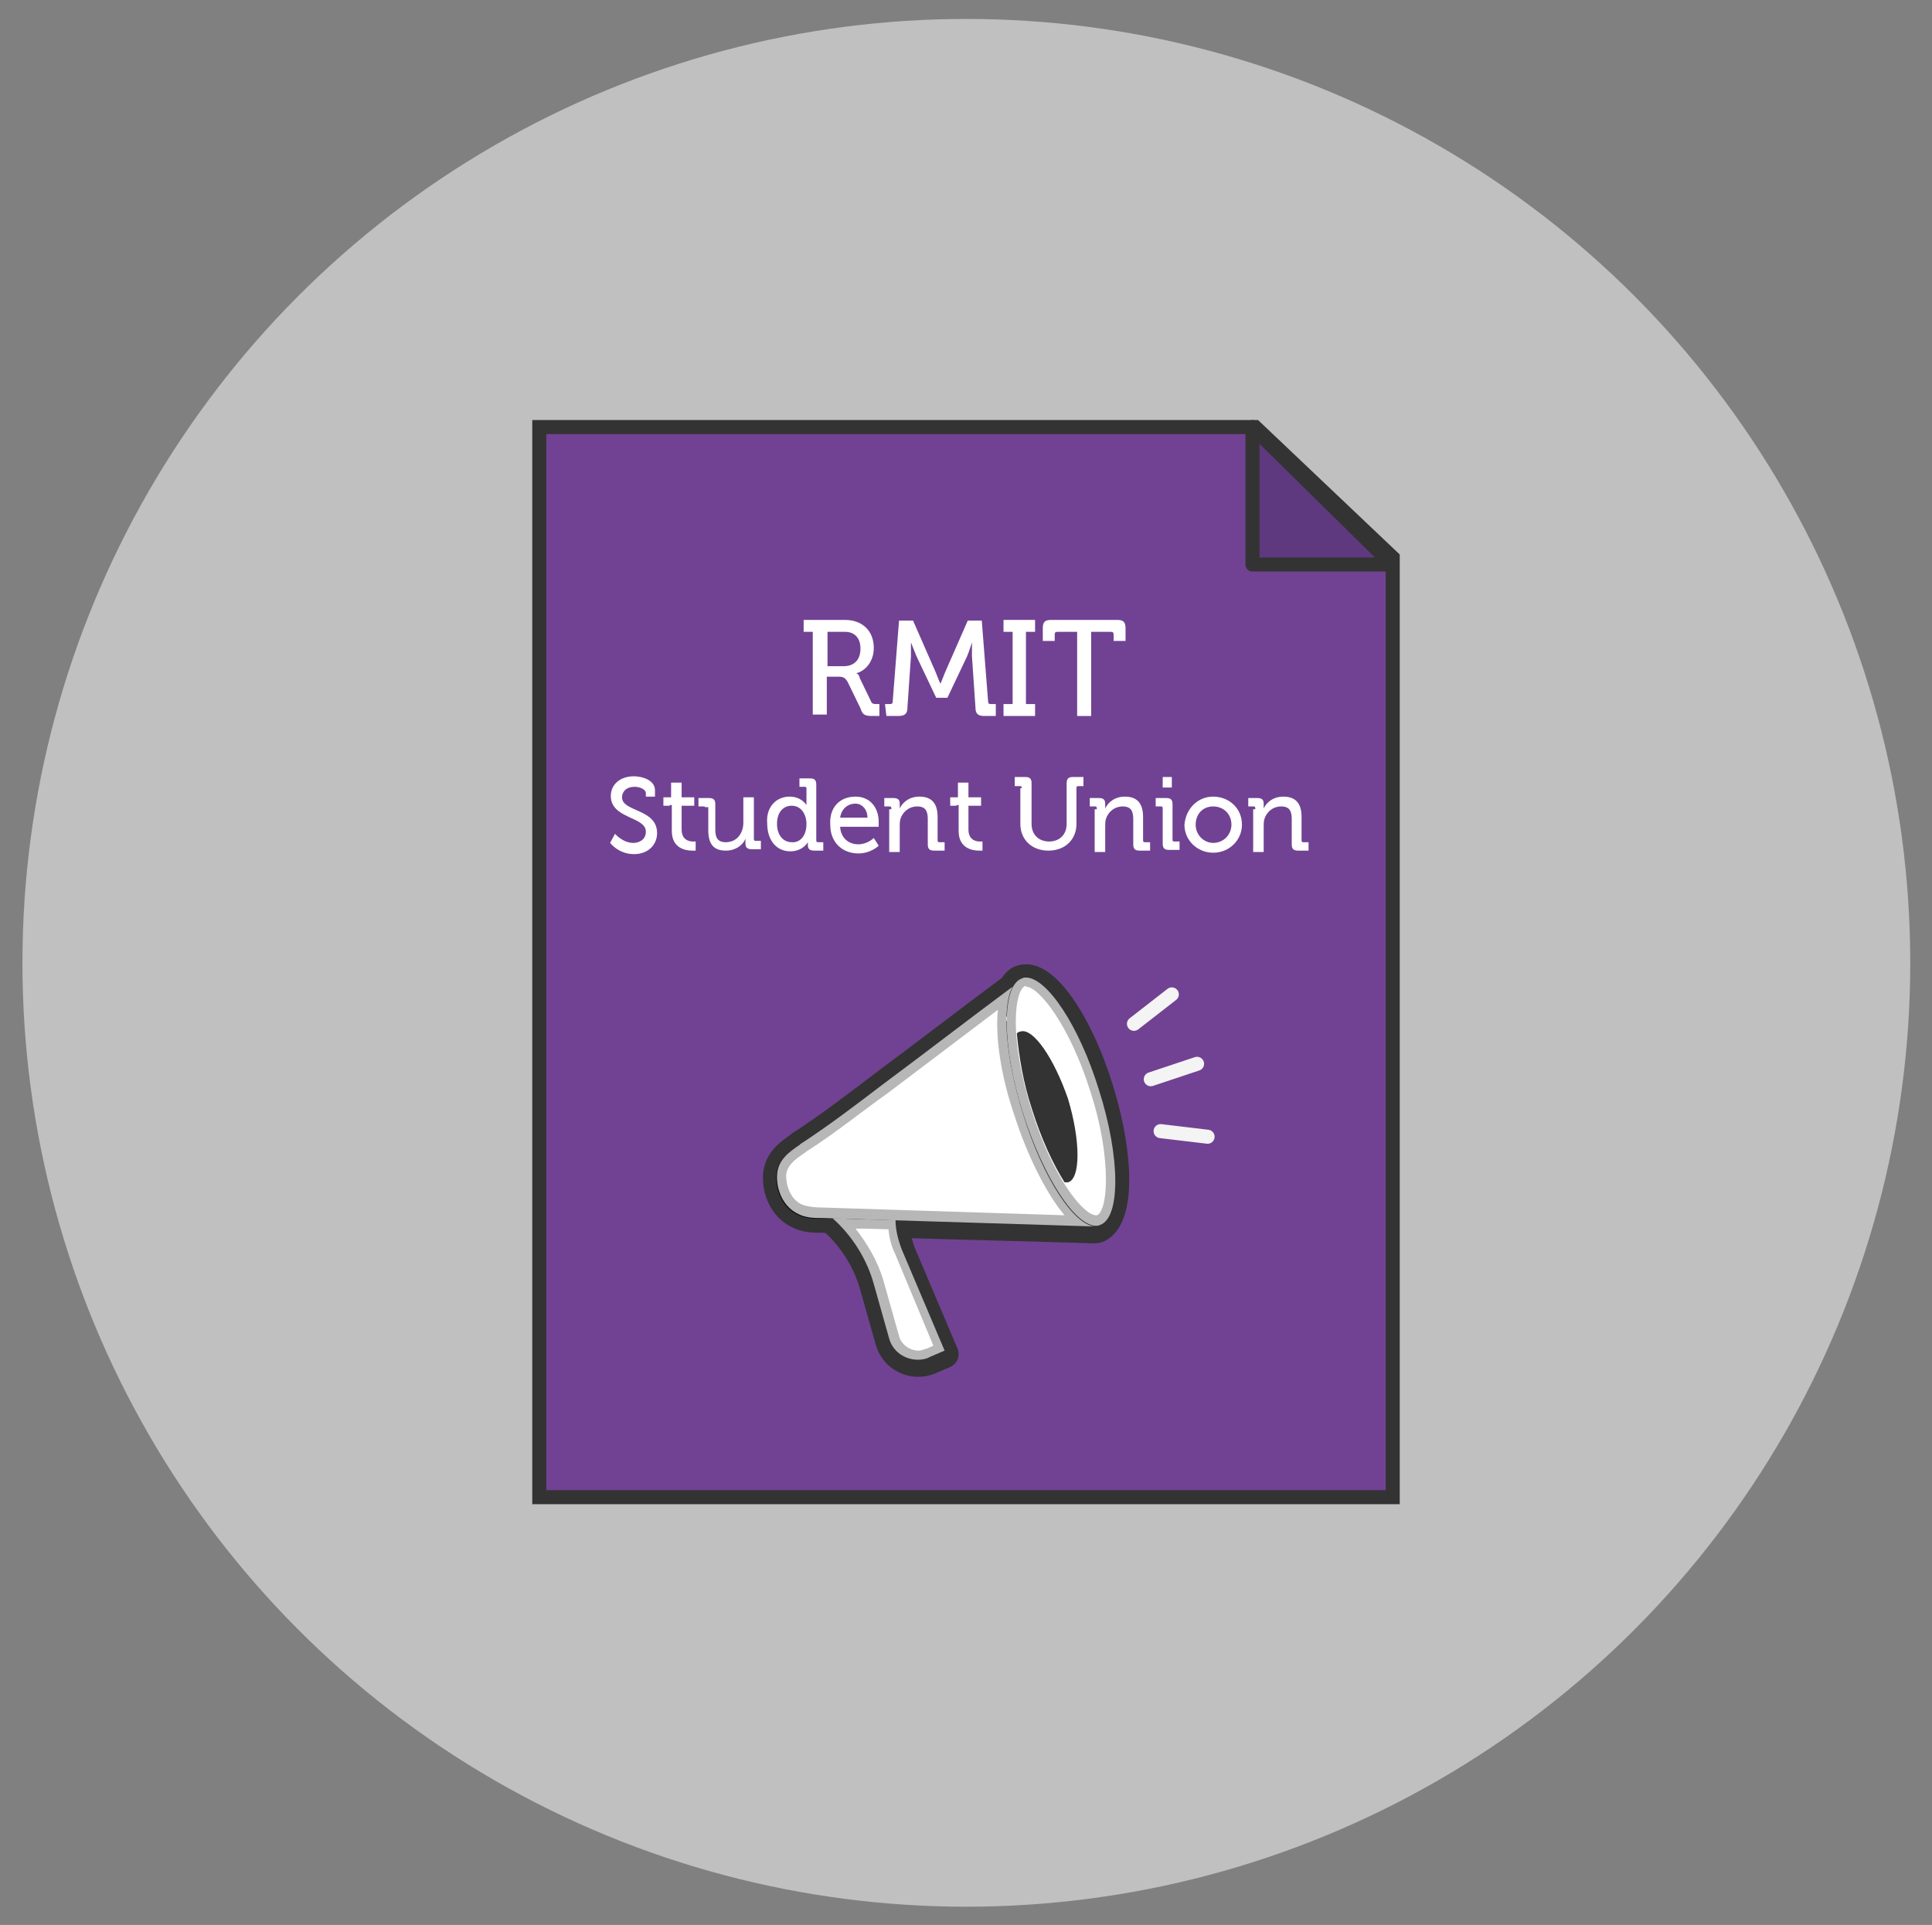 <?xml version="1.0" encoding="utf-8"?>
<!-- Generator: Adobe Illustrator 19.0.1, SVG Export Plug-In . SVG Version: 6.00 Build 0)  -->
<!DOCTYPE svg PUBLIC "-//W3C//DTD SVG 1.1//EN" "http://www.w3.org/Graphics/SVG/1.1/DTD/svg11.dtd">
<svg version="1.1" id="Layer_1" xmlns="http://www.w3.org/2000/svg" xmlns:xlink="http://www.w3.org/1999/xlink" x="0px" y="0px"
	 viewBox="-341 143.5 275.5 274.5" enable-background="new -341 143.5 275.5 274.5" xml:space="preserve">
<rect x="-341" y="143.5" width="275.5" height="274.5" fill="#808080" stroke="none"/>
<g id="Layer_1_1_">
	<circle opacity="0.5" fill="#FFFFFF" enable-background="new    " cx="-203.2" cy="280.8" r="134.6"/>
</g>
<g id="Layer_3">
	<g>
		<g>
			<polygon fill="#714293" stroke="#333333" stroke-width="2" stroke-miterlimit="10" points="-162,204.4 -264.1,204.4 -264.1,357 
				-142.4,357 -142.4,223 			"/>
			<polygon fill="#5F397F" stroke="#333333" stroke-width="2" stroke-linejoin="round" stroke-miterlimit="10" points="-162.4,224 
				-142.5,224 -162.4,204.4 			"/>
			<g enable-background="new    ">
				<path fill="#FFFFFF" d="M-225.1,233.6h-1.3v-1.7h5.9c2.4,0,4.1,1.5,4.1,4c0,2.2-1.5,3.4-2.5,3.6l0,0c0,0,0.4,0.1,0.5,0.7
					l1.6,3.3c0.1,0.4,0.5,0.4,0.9,0.4h0.3v1.7h-0.9c-1.1,0-1.5-0.1-1.8-1.1l-1.8-3.7c-0.4-0.7-0.7-0.8-1.3-0.8h-1.7v5.4h-2v-11.7
					H-225.1z M-220.7,238.5c1.5,0,2.4-0.9,2.4-2.5c0-1.6-0.9-2.4-2.2-2.4h-2.5v4.9H-220.7z"/>
				<path fill="#FFFFFF" d="M-214.8,243.9h0.7c0.3,0,0.4-0.1,0.4-0.4l0.9-11.5h2l3.2,7.3c0.3,0.8,0.7,1.7,0.7,1.7l0,0
					c0,0,0.4-0.9,0.7-1.7l3.2-7.3h2l0.9,11.5c0,0.3,0.1,0.4,0.4,0.4h0.7v1.7h-1.7c-0.9,0-1.2-0.4-1.2-1.2l-0.5-7.3c0-0.8,0-2,0-2
					l0,0c0,0-0.4,1.3-0.7,2l-2.8,5.9h-1.6l-2.8-5.9c-0.3-0.7-0.8-2-0.8-2l0,0c0,0,0,1.2,0,2l-0.5,7.3c0,0.9-0.4,1.2-1.3,1.2h-1.7
					L-214.8,243.9L-214.8,243.9z"/>
				<path fill="#FFFFFF" d="M-197.9,243.9h1.3v-10.3h-1.3v-1.7h4.5v1.7h-1.3v10.3h1.3v1.7h-4.5V243.9z"/>
				<path fill="#FFFFFF" d="M-187.4,233.6h-2.8c-0.3,0-0.4,0.1-0.4,0.4v0.9h-1.7v-1.8c0-0.9,0.3-1.2,1.2-1.2h9.4
					c0.9,0,1.2,0.3,1.2,1.2v1.8h-1.7V234c0-0.3-0.1-0.4-0.4-0.4h-2.8v12h-2L-187.4,233.6L-187.4,233.6z"/>
			</g>
			<g enable-background="new    ">
				<path fill="#FFFFFF" d="M-253.3,262.4c0,0,1.1,1.3,2.6,1.3c0.9,0,1.8-0.5,1.8-1.6c0-2.2-5-1.8-5-5.1c0-1.6,1.3-2.8,3.3-2.8
					c1.1,0,3,0.5,3,2v0.9h-1.3v-0.5c0-0.5-0.8-0.9-1.6-0.9c-1.2,0-1.8,0.7-1.8,1.5c0,2.1,5,1.6,5,5.1c0,1.6-1.2,3-3.3,3
					c-2.2,0-3.4-1.6-3.4-1.6L-253.3,262.4z"/>
				<path fill="#FFFFFF" d="M-245.5,258.4h-0.9v-1.2h1.1v-2.1h1.5v2.1h1.8v1.2h-1.8v3.4c0,1.5,1.1,1.7,1.6,1.7c0.3,0,0.4,0,0.4,0
					v1.3c0,0-0.1,0-0.5,0c-0.9,0-2.9-0.3-2.9-2.8v-3.7H-245.5z"/>
				<path fill="#FFFFFF" d="M-240.4,258.8c0-0.3-0.1-0.3-0.3-0.3h-0.7v-1.2h1.5c0.7,0,0.9,0.3,0.9,0.9v3.6c0,1.1,0.3,1.8,1.5,1.8
					c1.6,0,2.5-1.3,2.5-2.8v-3.6h1.5v5.9c0,0.3,0.1,0.3,0.3,0.3h0.7v1.2h-1.3c-0.7,0-0.9-0.3-0.9-0.8v-0.3c0-0.3,0-0.4,0-0.4l0,0
					c-0.3,0.8-1.3,1.7-2.8,1.7c-1.7,0-2.5-0.9-2.5-2.9v-3.3H-240.4z"/>
				<path fill="#FFFFFF" d="M-228.4,257.1c1.7,0,2.4,1.2,2.4,1.2l0,0c0,0,0-0.3,0-0.5v-1.8c0-0.3-0.1-0.3-0.3-0.3h-0.7v-1.2h1.5
					c0.7,0,0.9,0.3,0.9,0.9v7.9c0,0.3,0.1,0.3,0.3,0.3h0.7v1.2h-1.3c-0.7,0-0.9-0.3-0.9-0.8c0-0.3,0-0.4,0-0.4l0,0
					c0,0-0.7,1.3-2.5,1.3c-2,0-3.3-1.6-3.3-4C-231.8,258.7-230.4,257.1-228.4,257.1z M-226,261c0-1.3-0.7-2.6-2.1-2.6
					c-1.2,0-2.1,0.9-2.1,2.6c0,1.6,0.9,2.6,2.1,2.6C-227.1,263.7-226,262.9-226,261z"/>
				<path fill="#FFFFFF" d="M-219,257.1c2.1,0,3.3,1.6,3.3,3.6c0,0.1,0,0.7,0,0.7h-5.5c0.1,1.6,1.2,2.5,2.6,2.5
					c1.3,0,2.2-0.9,2.2-0.9l0.7,1.1c0,0-1.1,1.1-2.9,1.1c-2.4,0-4-1.7-4-4C-222.8,258.7-221.3,257.1-219,257.1z M-217.3,260.1
					c0-1.2-0.8-2-1.7-2c-1.1,0-2,0.7-2.2,2H-217.3z"/>
				<path fill="#FFFFFF" d="M-213.9,258.8c0-0.3-0.1-0.3-0.3-0.3h-0.7v-1.2h1.3c0.7,0,0.9,0.3,0.9,0.8v0.3c0,0.3,0,0.4,0,0.4l0,0
					c0.3-0.7,1.2-1.7,2.8-1.7c1.7,0,2.6,0.9,2.6,2.9v3.3c0,0.3,0.1,0.3,0.3,0.3h0.7v1.2h-1.5c-0.7,0-0.9-0.3-0.9-0.9v-3.6
					c0-1.1-0.3-1.8-1.5-1.8c-1.2,0-2.1,0.8-2.4,1.8c-0.1,0.3-0.1,0.7-0.1,1.1v3.6h-1.5v-6.1H-213.9z"/>
				<path fill="#FFFFFF" d="M-204.6,258.4h-0.9v-1.2h1.1v-2.1h1.5v2.1h1.8v1.2h-1.8v3.4c0,1.5,1.1,1.7,1.6,1.7c0.3,0,0.4,0,0.4,0
					v1.3c0,0-0.1,0-0.5,0c-0.9,0-2.9-0.3-2.9-2.8v-3.7H-204.6z"/>
				<path fill="#FFFFFF" d="M-195.3,255.9c0-0.3-0.1-0.3-0.3-0.3h-0.7v-1.3h1.5c0.7,0,0.9,0.3,0.9,0.9v5.8c0,1.6,1.1,2.5,2.5,2.5
					s2.5-0.9,2.5-2.5v-5.8c0-0.7,0.3-0.9,0.9-0.9h1.5v1.3h-0.7c-0.3,0-0.3,0.1-0.3,0.3v5.1c0,2.2-1.6,3.8-4,3.8s-4-1.6-4-3.8V255.9z
					"/>
				<path fill="#FFFFFF" d="M-184.6,258.8c0-0.3-0.1-0.3-0.3-0.3h-0.7v-1.2h1.3c0.7,0,0.9,0.3,0.9,0.8v0.3c0,0.3,0,0.4,0,0.4l0,0
					c0.3-0.7,1.2-1.7,2.8-1.7c1.7,0,2.6,0.9,2.6,2.9v3.3c0,0.3,0.1,0.3,0.3,0.3h0.7v1.2h-1.5c-0.7,0-0.9-0.3-0.9-0.9v-3.6
					c0-1.1-0.3-1.8-1.5-1.8c-1.2,0-2.1,0.8-2.4,1.8c-0.1,0.3-0.1,0.7-0.1,1.1v3.6h-1.5v-6.1H-184.6z"/>
				<path fill="#FFFFFF" d="M-175.2,258.8c0-0.3-0.1-0.3-0.3-0.3h-0.7v-1.2h1.5c0.7,0,0.9,0.3,0.9,0.9v5c0,0.3,0.1,0.3,0.3,0.3h0.7
					v1.2h-1.5c-0.7,0-0.9-0.3-0.9-0.9V258.8z M-175.2,254.3h1.3v1.5h-1.3V254.3z"/>
				<path fill="#FFFFFF" d="M-168,257.1c2.2,0,4.1,1.6,4.1,4c0,2.2-1.8,4-4.1,4c-2.2,0-4.1-1.7-4.1-4
					C-171.9,258.8-170.2,257.1-168,257.1z M-168,263.7c1.5,0,2.6-1.2,2.6-2.6c0-1.6-1.2-2.6-2.6-2.6c-1.5,0-2.5,1.1-2.5,2.6
					S-169.3,263.7-168,263.7z"/>
				<path fill="#FFFFFF" d="M-162,258.8c0-0.3-0.1-0.3-0.3-0.3h-0.7v-1.2h1.3c0.7,0,0.9,0.3,0.9,0.8v0.3c0,0.3,0,0.4,0,0.4l0,0
					c0.3-0.7,1.2-1.7,2.8-1.7c1.7,0,2.6,0.9,2.6,2.9v3.3c0,0.3,0.1,0.3,0.3,0.3h0.7v1.2h-1.5c-0.7,0-0.9-0.3-0.9-0.9v-3.6
					c0-1.1-0.3-1.8-1.5-1.8c-1.2,0-2.1,0.8-2.4,1.8c-0.1,0.3-0.1,0.7-0.1,1.1v3.6h-1.5v-6.1H-162z"/>
			</g>
			<path fill="#FFFFFF" stroke="#333333" stroke-width="4" stroke-linejoin="round" stroke-miterlimit="10" d="M-184.2,298.9
				c-3-9.8-8-16.8-11.1-15.8c-0.5,0.1-0.9,0.5-1.3,1.2l0,0c-6.2,4.6-12.4,9.4-18.6,14c-3.8,2.9-7.6,5.8-11.6,8.4c0,0-0.1,0-0.1,0.1
				c-1.6,1.1-3.2,2.2-3.3,4.4c-0.1,2.1,0.9,4.4,2.8,5.4c1.2,0.7,2.5,0.7,3.8,0.7c2.6,0.1,5.1,0.1,7.8,0.3c-2.1,0-4.4-0.1-6.5-0.1
				c2.8,2.5,4.9,5.8,5.9,9.4l2.2,7.8c0.7,2.5,3.4,3.8,5.8,2.8l2.1-0.9l-6.1-14.4c-0.5-1.3-0.9-2.8-0.9-4.2
				c9.4,0.3,18.9,0.5,28.2,0.8l0,0l0,0c0.3,0,0.4,0,0.7-0.1C-181.2,317.2-181.2,308.6-184.2,298.9z M-196.9,284.8c0,0,0,0.1-0.1,0.1
				C-196.9,284.9-196.9,284.8-196.9,284.8z M-197,285.4c0,0.1,0,0.1-0.1,0.3C-197.1,285.6-197.1,285.6-197,285.4z M-197.2,286.2
				c0,0.1,0,0.1,0,0.3C-197.2,286.5-197.2,286.4-197.2,286.2z M-196.3,298.5c-0.1-0.4-0.1-0.7-0.3-1.1
				C-196.5,297.7-196.3,298.1-196.3,298.5z M-196.6,296.8c-0.1-0.4-0.1-0.7-0.3-1.1C-196.7,296.1-196.7,296.5-196.6,296.8z
				 M-197,295.3c-0.1-0.5-0.1-0.9-0.3-1.5C-197.1,294.3-197,294.8-197,295.3z M-197.2,293.3c0-0.3-0.1-0.5-0.1-0.9
				C-197.2,292.7-197.2,293.1-197.2,293.3z M-197.4,291.8c0-0.3,0-0.4,0-0.7C-197.4,291.4-197.4,291.6-197.4,291.8z M-195.7,300.7
				c0.1,0.5,0.3,1.1,0.5,1.7c0.1,0.5,0.4,1.2,0.5,1.7c-0.1-0.5-0.4-1.2-0.5-1.7C-195.4,301.8-195.5,301.3-195.7,300.7z M-196.1,299
				c0.1,0.4,0.1,0.8,0.3,1.1C-195.9,299.8-196.1,299.4-196.1,299z M-192,310.2c-0.1-0.3-0.3-0.5-0.4-0.8
				C-192.2,309.7-192.1,310-192,310.2z M-192.6,308.8c-0.1-0.3-0.3-0.5-0.4-0.8C-192.9,308.2-192.8,308.5-192.6,308.8z
				 M-193.4,307.3c-0.1-0.3-0.3-0.7-0.4-0.9C-193.6,306.7-193.4,307.1-193.4,307.3z M-194,305.7c-0.1-0.4-0.3-0.7-0.4-1.1
				C-194.2,305-194.1,305.3-194,305.7z M-188,316.3l0.1,0.1L-188,316.3z M-191.7,310.9c0.1,0.3,0.3,0.4,0.4,0.7
				C-191.4,311.3-191.6,311.2-191.7,310.9z M-190.9,312.2c0.1,0.1,0.3,0.4,0.3,0.5C-190.8,312.6-190.8,312.5-190.9,312.2z
				 M-190.3,313.4c0.1,0.1,0.3,0.3,0.3,0.5C-190,313.8-190.1,313.5-190.3,313.4z M-189.5,314.4c0.1,0.1,0.1,0.3,0.3,0.4
				C-189.3,314.7-189.3,314.6-189.5,314.4z M-188.8,315.5c0.1,0.1,0.1,0.1,0.3,0.3C-188.5,315.6-188.7,315.5-188.8,315.5z
				 M-187.4,317L-187.4,317L-187.4,317z"/>
			<g>
				<path fill="#FFFFFF" d="M-184.7,317.6c-2.4,0-6.9-5.9-9.8-15.4c-1.5-4.6-2.2-9.1-2.2-12.8c0-3.3,0.7-5.4,1.7-5.7
					c0.1,0,0.3,0,0.4,0c2.4,0,6.9,5.9,9.8,15.4c1.5,4.6,2.2,9.1,2.2,12.8c0,3.3-0.7,5.4-1.7,5.7
					C-184.5,317.6-184.6,317.6-184.7,317.6z"/>
				<path fill="#B7B7B7" d="M-194.7,284.2L-194.7,284.2c1.8,0,6.2,5.4,9.2,15c1.5,4.6,2.2,9,2.2,12.5c0,3.7-0.8,5-1.3,5.1h-0.1
					c-1.8,0-6.2-5.4-9.2-15c-3.3-10.6-2.4-17.1-0.9-17.7H-194.7 M-194.7,282.9c-0.1,0-0.4,0-0.5,0.1c-3,0.9-3,9.6,0.1,19.3
					c2.9,9.1,7.4,16,10.4,16c0.1,0,0.4,0,0.5-0.1c3-0.9,3-9.6-0.1-19.3C-187.1,289.8-191.7,282.9-194.7,282.9L-194.7,282.9z"/>
			</g>
			<path opacity="0.8" enable-background="new    " d="M-195.5,290.6c-0.1,0-0.4,0.1-0.5,0.3c0.3,3.2,0.9,7,2.2,10.9
				c1.3,4.1,2.9,7.6,4.6,10.3c0.1,0,0.4,0,0.5,0c1.8-0.5,1.8-5.9,0-11.9C-190.7,294.4-193.7,290-195.5,290.6z"/>
			<path opacity="0.8" enable-background="new    " d="M-225.5,312.1c-0.7-2.1-0.7-4.2-0.1-6.3c-0.4,0.3-0.8,0.5-1.3,0.9
				c0,0-0.1,0-0.1,0.1c-1.6,1.1-3.2,2.2-3.3,4.4c-0.1,2.1,0.9,4.4,2.8,5.4c1.2,0.7,2.5,0.7,3.8,0.7c0.5,0,1.1,0,1.6,0
				C-223.6,315.9-224.8,314.1-225.5,312.1z"/>
			<g>
				<path fill="#FFFFFF" d="M-210,336.9c-1.6,0-3-1.1-3.4-2.6l-2.2-7.8c-0.9-3.2-2.6-6.1-4.9-8.4l6.9,0.3c0.1,1.3,0.4,2.6,0.9,3.8
					l5.8,13.8l-1.6,0.7C-209,336.7-209.5,336.9-210,336.9L-210,336.9z"/>
				<path fill="#B7B7B7" d="M-219,318.7h1.3l3.4,0.1c0.1,1.2,0.4,2.4,0.9,3.4l5.5,13.2l-0.9,0.4c-0.4,0.1-0.8,0.3-1.2,0.3
					c-1.3,0-2.5-0.9-2.8-2.1l-2.2-7.8C-215.8,323.4-217.3,320.9-219,318.7 M-222.3,317.2c2.8,2.5,4.9,5.8,5.9,9.4l2.2,7.8
					c0.5,1.8,2.2,3,4.1,3c0.5,0,1.2-0.1,1.7-0.4l2.1-0.9l-6.1-14.4c-0.5-1.3-0.9-2.8-0.9-4.2C-216.1,317.4-219.1,317.4-222.3,317.2
					L-222.3,317.2z"/>
			</g>
			
				<line fill="none" stroke="#F4F4F4" stroke-width="2" stroke-linecap="round" stroke-miterlimit="10" x1="-176.9" y1="297.4" x2="-170.3" y2="295.2"/>
			
				<line fill="none" stroke="#F4F4F4" stroke-width="2" stroke-linecap="round" stroke-miterlimit="10" x1="-179.3" y1="289.5" x2="-173.9" y2="285.3"/>
			
				<line fill="none" stroke="#F4F4F4" stroke-width="2" stroke-linecap="round" stroke-miterlimit="10" x1="-175.5" y1="304.8" x2="-168.8" y2="305.6"/>
			<g>
				<path fill="#FFFFFF" d="M-223.6,316.6c-1.2,0-2.5-0.1-3.6-0.7c-1.6-0.8-2.5-2.8-2.4-4.7c0.1-1.7,1.5-2.9,3-3.8l0.1-0.1
					c4-2.6,7.9-5.7,11.7-8.4l16.9-12.7c-0.8,3.7,0,9.9,2.1,16.5c2.2,7,5.3,12.5,8.2,15L-223.6,316.6z"/>
				<g>
					<path fill="#B7B7B7" d="M-198.7,287.5c-0.4,3.8,0.4,9.4,2.4,15.2c1.7,5.3,4.4,10.9,7.1,14.1l-34.3-1.1c-1.2,0-2.4-0.1-3.3-0.5
						c-1.5-0.8-2.1-2.6-2.1-4.1c0.1-1.3,1.1-2.2,2.8-3.3l0.1-0.1c4.1-2.6,7.9-5.7,11.7-8.4l8.2-6.2L-198.7,287.5 M-196.6,284.2
						c-6.2,4.6-12.4,9.4-18.6,14c-3.8,2.9-7.6,5.8-11.6,8.4c0,0-0.1,0-0.1,0.1c-1.6,1.1-3.2,2.2-3.3,4.4c-0.1,2.1,0.9,4.4,2.8,5.4
						c1.2,0.7,2.5,0.7,3.8,0.7c12.9,0.4,25.9,0.8,38.8,1.2l0,0c-3-0.1-7.5-6.9-10.3-16C-197.6,294.4-198.2,287.1-196.6,284.2
						L-196.6,284.2z"/>
				</g>
			</g>
		</g>
	</g>
</g>
</svg>
